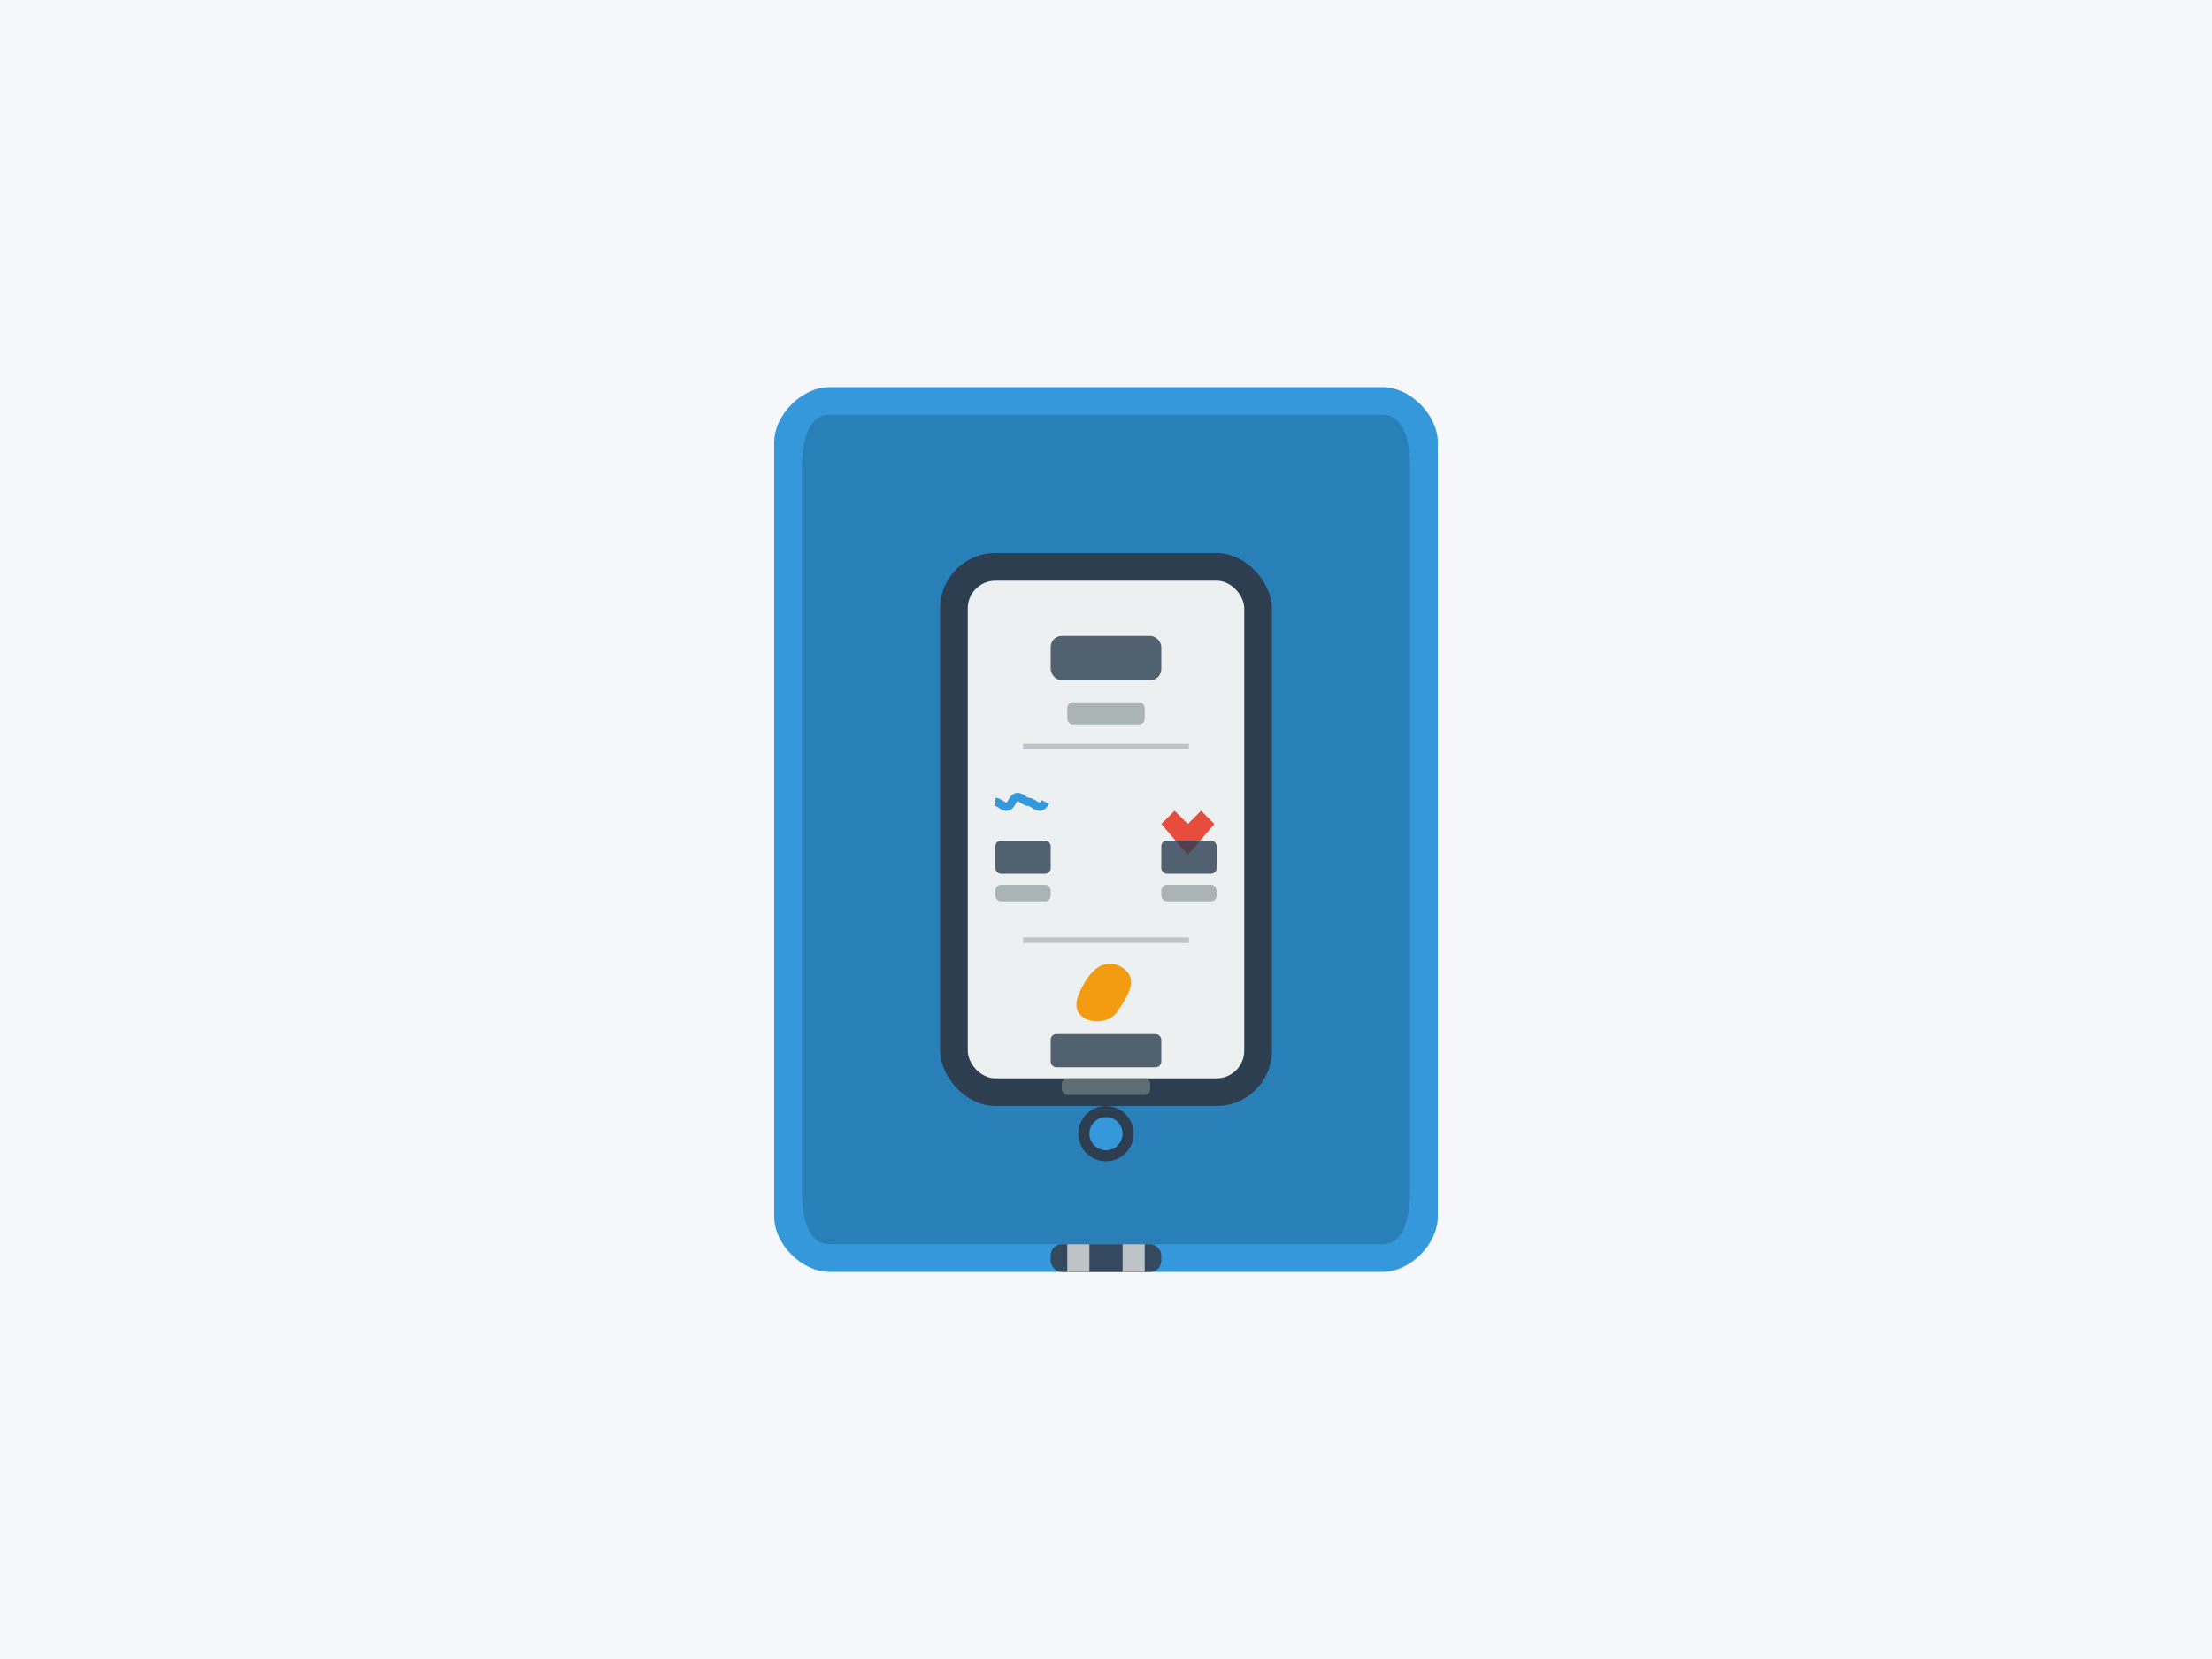 <svg xmlns="http://www.w3.org/2000/svg" viewBox="0 0 400 300">
  <!-- Background -->
  <rect width="400" height="300" fill="#f5f7fa" />
  
  <!-- Tracker Band -->
  <path d="M140,80 C140,75 145,70 150,70 L250,70 C255,70 260,75 260,80 L260,220 C260,225 255,230 250,230 L150,230 C145,230 140,225 140,220 Z" fill="#3498db" />
  
  <!-- Inner Band -->
  <path d="M145,85 C145,80 146,75 150,75 L250,75 C254,75 255,80 255,85 L255,215 C255,220 254,225 250,225 L150,225 C146,225 145,220 145,215 Z" fill="#2980b9" />
  
  <!-- Tracker Display -->
  <rect x="170" y="100" width="60" height="100" rx="10" fill="#2c3e50" />
  <rect x="175" y="105" width="50" height="90" rx="5" fill="#ecf0f1" />
  
  <!-- Display Content -->
  <g transform="translate(175, 105)">
    <!-- Time (Visual Representation) -->
    <rect x="15" y="10" width="20" height="8" rx="2" fill="#2c3e50" opacity="0.8" />
    
    <!-- Date (Visual Representation) -->
    <rect x="18" y="22" width="14" height="4" rx="1" fill="#7f8c8d" opacity="0.6" />
    
    <!-- Divider -->
    <line x1="10" y1="30" x2="40" y2="30" stroke="#bdc3c7" stroke-width="1" />
    
    <!-- Steps -->
    <g transform="translate(5, 40)">
      <path d="M0,0 C1,0 2,2 3,0 C4,-2 5,0 6,0 C7,0 8,2 9,0" stroke="#3498db" stroke-width="1.5" fill="none" />
      <rect x="0" y="7" width="10" height="6" rx="1" fill="#2c3e50" opacity="0.8" />
      <rect x="0" y="15" width="10" height="3" rx="1" fill="#7f8c8d" opacity="0.6" />
    </g>
    
    <!-- Heart Rate -->
    <g transform="translate(35, 40)">
      <path d="M0,5 L3,2 L6,5 L9,2 L12,5 L6,12 L0,5 Z" fill="#e74c3c" transform="scale(0.8)" />
      <rect x="0" y="7" width="10" height="6" rx="1" fill="#2c3e50" opacity="0.8" />
      <rect x="0" y="15" width="10" height="3" rx="1" fill="#7f8c8d" opacity="0.6" />
    </g>
    
    <!-- Divider -->
    <line x1="10" y1="65" x2="40" y2="65" stroke="#bdc3c7" stroke-width="1" />
    
    <!-- Calories -->
    <g transform="translate(25, 75)">
      <path d="M-5,0 C-3,-5 0,-7 3,-5 C6,-3 4,0 2,3 C0,6 -7,5 -5,0 Z" fill="#f39c12" />
      <rect x="-10" y="7" width="20" height="6" rx="1" fill="#2c3e50" opacity="0.8" />
      <rect x="-8" y="15" width="16" height="3" rx="1" fill="#7f8c8d" opacity="0.6" />
    </g>
  </g>
  
  <!-- Tracker Button -->
  <circle cx="200" cy="205" r="5" fill="#2c3e50" />
  <circle cx="200" cy="205" r="3" fill="#3498db" />
  
  <!-- Charging Pins -->
  <rect x="190" y="225" width="20" height="5" rx="2" fill="#34495e" />
  <rect x="193" y="225" width="4" height="5" fill="#bdc3c7" />
  <rect x="203" y="225" width="4" height="5" fill="#bdc3c7" />
</svg>
